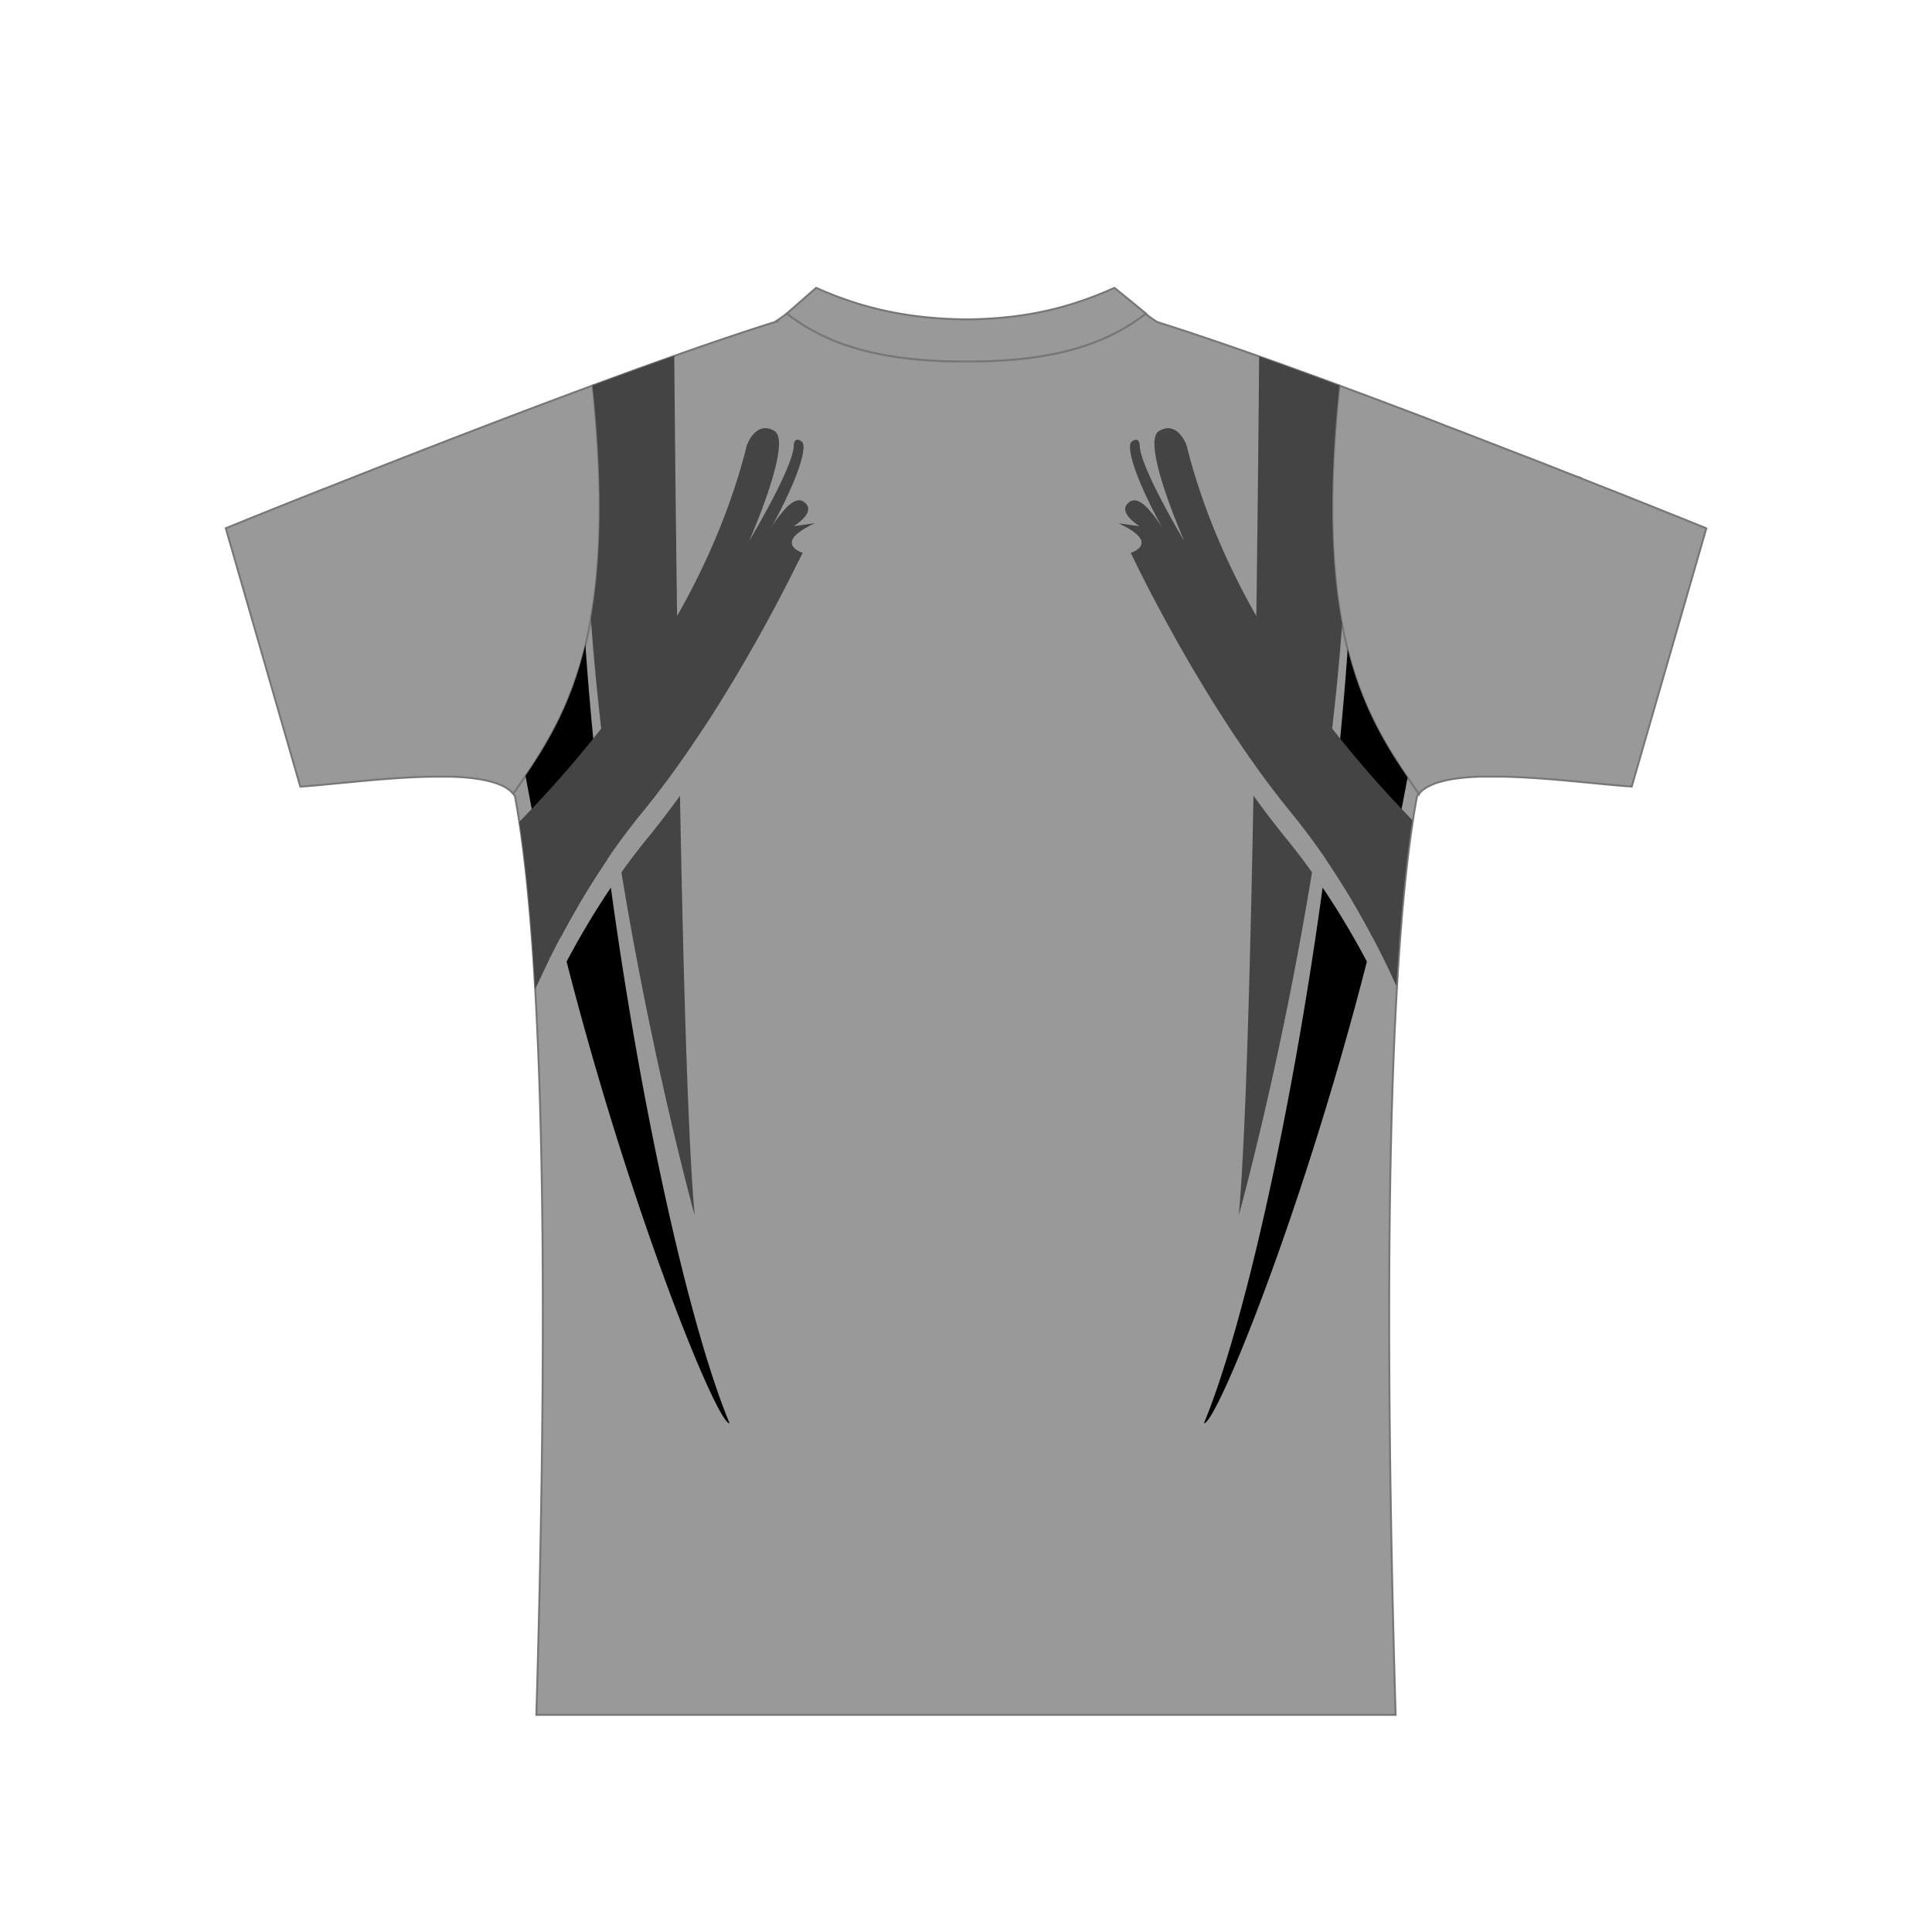 <svg xmlns="http://www.w3.org/2000/svg" viewBox="0 0 1000 1000"><g id="Layer_1" data-name="Layer 1"><path d="M733.44,412.15c-17,90.93-16.43,292.76-11.08,475.46H277.63c5.35-182.7,6-384.53-11.07-475.46a11,11,0,0,0-1.21-1.62.38.38,0,0,1,.39.17c25.15-36.4,55.2-77.66,40.95-211.15,34.67-12.82,68.1-24.64,94.27-32.83a64.44,64.44,0,0,0,6.68-4.78l-.4.35c18.48,14.21,44.28,24.94,92.95,24.81,48.51.13,74.3-10.53,92.78-24.68a54.82,54.82,0,0,0,6.07,4.3c26.17,8.19,59.6,20,94.27,32.83-14.25,133.49,15.8,174.75,41,211.15a.37.37,0,0,1,.38-.17,3.5,3.5,0,0,1,.27-.28A11,11,0,0,0,733.44,412.15Z" fill="#999" stroke="#777" stroke-miterlimit="22.93"/><path d="M265.74,410.7a.38.38,0,0,0-.39-.17l0,0q-.26-.28-.54-.57c-.25-.25-.52-.49-.8-.72a16.13,16.13,0,0,0-1.89-1.38,19.19,19.19,0,0,0-1.8-1l-.89-.43h0c-.31-.14-.63-.28-1-.41l-.82-.32-.28-.11-.92-.32-1-.31a1.58,1.58,0,0,0-.31-.09l-.86-.25-.16-.05-1.05-.27a61,61,0,0,0-6.37-1.23c-1-.14-1.94-.27-2.95-.38-2.07-.23-4.24-.41-6.49-.54l-1.44-.07-1.67-.07-1.69,0-1.71,0-1.59,0q-3,0-6.2,0l-2.17.05c-3.71.09-7.49.26-11.31.48l-3.31.2c-2.72.18-5.45.38-8.16.6-2.06.16-4.12.33-6.16.51-6.09.54-12.06,1.12-17.69,1.66l-2.93.29c-4.45.43-8.65.82-12.5,1.13-1.07.08-2.13.13-3.23.25L116.87,273.42l.66-.27.56-.23,3.54-1.43.81-.33,3.41-1.37,2.39-1,1.74-.7,1.84-.74,1-.39,6.34-2.54,1.14-.46,2.36-.95.11-.05c.56-.21,1.12-.44,1.69-.67l1.93-.77,1.6-.64,2.33-.93,2.73-1.09,1.4-.56,2.86-1.14a1.45,1.45,0,0,0,.22-.09l4.1-1.63.13-.05,6.2-2.46.1,0,3.11-1.23,1.64-.65,4.31-1.71,2.35-.93,4.78-1.89L203,239.15l6.83-2.67,8.7-3.39,4-1.55,12.18-4.72,8.26-3.18,9.1-3.49,5.72-2.19,2.93-1.12,7.56-2.87,4.55-1.73,8.27-3.12,9.14-3.43,5.91-2.21,10.58-3.93C320.94,333,290.89,374.3,265.74,410.7ZM882.48,273.16l-.79-.32-.71-.29-.82-.33-1.48-.6-1.76-.71-.22-.09-1.11-.45-3.84-1.55-1.41-.57-.33-.13-1.84-.74-1-.39L851,260.51l-8.32-3.32-4.31-1.72-.14-.05-6.2-2.46-.09,0-16.19-6.41a4.52,4.52,0,0,1-.47-.18l-6.93-2.73-7.65-3-10.53-4.12-2.69-1-5.44-2.12-.58-.22-4-1.55-9.34-3.62-11.09-4.28-9-3.45L742.25,218l-2.93-1.12L731.76,214l-4.27-1.62-8.55-3.23-9.14-3.43-5.91-2.21-10.58-3.93c-14.25,133.49,15.8,174.75,41,211.15a.37.37,0,0,1,.38-.17,3.5,3.5,0,0,1,.27-.28,9.11,9.11,0,0,1,.83-.81c.16-.15.33-.29.5-.42a12.14,12.14,0,0,1,1.34-1,5.29,5.29,0,0,1,.5-.32,28.7,28.7,0,0,1,6.85-2.93l.75-.21c.7-.2,1.42-.38,2.16-.55l1-.23c1.41-.3,2.88-.56,4.42-.78,1-.14,1.94-.27,3-.38l1.51-.16c1.6-.16,3.24-.28,4.94-.38l1.48-.07,1.67-.07,1.7,0,1.71,0,1.6,0c2,0,4.09,0,6.18,0l2.18.05c3.71.09,7.5.26,11.33.48l3.28.2c2.77.19,5.56.39,8.33.61,1.93.15,3.86.32,5.77.48,6.17.54,12.22,1.13,17.92,1.68l2.92.29c4.45.43,8.66.82,12.51,1.13,1.07.08,2.12.13,3.23.25l38.61-133.63Z" fill="#999" stroke="#777" stroke-miterlimit="22.93"/><path d="M593.15,162.29l-.18.13c-18.48,14.15-44.27,24.81-92.78,24.68-48.67.13-74.47-10.6-92.95-24.81l.4-.35L422.42,149c25.33,11.34,49.41,16,77.77,16.34,28.36-.32,51.35-5,76.67-16.34Z" fill="#999" stroke="#777" stroke-miterlimit="22.93"/></g><g id="Layer_3" data-name="Layer 3"><path d="M272,401.56c11.74-17.31,23.66-37.16,31-67.94,1.1,16,2.46,32.28,4.06,48.67,2,20.81,4.44,41.81,7.15,62.68h0l-1.93,2.87-.82,1.23-1,1.52c-.27.41-.54.82-.8,1.23l-.32.48-.86,1.34-.63,1-.41.64c-.3.49-.61,1-.92,1.46-.59.94-1.18,1.88-1.76,2.83-.27.42-.53.85-.79,1.28l-.68,1.11-.62,1-.87,1.44a1,1,0,0,0-.08.14c-.29.48-.58,1-.86,1.45-.07.1-.12.2-.18.3-.26.42-.51.85-.75,1.27-.35.58-.69,1.17-1,1.76l-.76,1.31q-1.31,2.25-2.58,4.53l-1,1.78c-.13.24-.27.47-.39.71-.43.77-.85,1.54-1.27,2.32s-1,1.74-1.42,2.62-.89,1.65-1.33,2.49l-.08.15c-5.4-21.86-10.43-44.18-14.86-66.55C274.14,413,273.07,407.27,272,401.56ZM377.6,736.65c-20.49-49.44-45.43-160.25-61.42-277.23a423.84,423.84,0,0,0-22.91,38.29C326.49,627.65,371.49,737.78,377.6,736.65ZM707.5,497.71a426.17,426.17,0,0,0-22.91-38.29c-16,117-40.93,227.79-61.43,277.23C629.28,737.78,674.28,627.65,707.5,497.71Zm-9.94-161.65c-1.07,15.22-2.38,30.67-3.9,46.23-2,20.81-4.44,41.81-7.15,62.68h0l1.93,2.87.82,1.23,1,1.52.8,1.23c.11.16.21.32.31.48l.87,1.34c.21.32.41.65.62,1l.41.64c.31.49.62,1,.92,1.46.6.94,1.18,1.88,1.77,2.83l.79,1.28.67,1.11.63,1,.87,1.44a1,1,0,0,0,.08.14l.86,1.45.18.3.75,1.27,1,1.76.76,1.31q1.29,2.25,2.57,4.53l1,1.78.39.71c.43.77.85,1.54,1.27,2.32s1,1.74,1.42,2.62.88,1.65,1.32,2.49l.09.15c5.4-21.86,10.43-44.18,14.85-66.55,1.08-5.41,2.09-10.83,3.09-16.24C717,385.38,705.09,366,697.56,336.06Z"/><path d="M277,512.07c-1.91-33.54-4.6-63-8.22-86.66q3.22-3.3,6.47-6.72c10.64-11.21,21.38-23.38,31.83-36.4,1.38-1.72,2.75-3.44,4.11-5.19-2.17-18.79-4-37.91-5.36-57.08,5.18-29.34,6.47-67.69.84-120.47C321.16,194.2,335.41,189,349,184.21c.21,25.29.67,75.84,1.47,134.64h0c15.49-27.3,28.26-57,36.15-88.52,0,0,4.65-13,14.22-7.25,2.61,1.56,2.82,6.49,1.76,12.84-2.83,16.86-14.7,43.76-14.89,44.18.22-.36,11.21-18.68,18-33.65,3-6.66,5.16-12.65,5.16-16.12,0,0,.13-4.58,4-1.9,3.52,2.45-2.18,20.21-15.92,45.14A62.2,62.2,0,0,1,407,262.74c2.7-2.7,5.46-4.37,7.83-3.61a4.36,4.36,0,0,1,1,.48c7.74,5.09-5,12.73-5,12.73l11.07-1.53c-.13.06-1.8.77-3.86,1.89-3.15,1.71-7.22,4.37-8,7-.93,3,1.91,4.9,3.8,5.77l.25.11a10.61,10.61,0,0,0,1.29.48h0v0l0,0,0,.06a.08.08,0,0,0,0,.05l0,.06-.32.67-.16.33-.19.41a1,1,0,0,0-.07.15l-.09.18-.13.25a1.63,1.63,0,0,1-.11.23c-.05.12-.11.25-.17.37s-.07.13-.1.2l-.17.35c-.17.36-.36.75-.57,1.16L413,291l-.84,1.71-.19.38-.7,1.41c-.1.21-.21.43-.32.64-.27.54-.55,1.11-.85,1.69-.11.24-.23.47-.35.72-.25.48-.5,1-.75,1.48l-.8,1.56c-.13.27-.27.54-.41.81l-.55,1.08-.31.6c-3.22,6.27-7.29,14-12.08,22.67l-.51.92-.2.35c-.38.69-.76,1.38-1.15,2.07q-2,3.66-4.23,7.49c-.2.37-.41.74-.63,1.1-3,5.29-6.27,10.82-9.69,16.49l-.84,1.38c-1.4,2.3-2.82,4.63-4.28,7l-.84,1.34q-1.33,2.14-2.72,4.32l-1.52,2.39c-1,1.6-2.06,3.2-3.11,4.81-.3.46-.6.91-.89,1.37l-1,1.43c-.76,1.15-1.52,2.31-2.29,3.46s-1.65,2.46-2.49,3.7l-1.69,2.46-.84,1.24-1.81,2.61-.07.09q-.76,1.11-1.56,2.22l-.86,1.22h0l-1.07,1.5-.87,1.22c-.78,1.09-1.56,2.17-2.35,3.25l-.82,1.11q-1.65,2.25-3.32,4.48-2,2.63-4,5.22l-1.34,1.72-.16.21-.92,1.16-1.08,1.37c-.36.45-.72.91-1.09,1.36l-2.18,2.7q-1.65,2-3.27,4.07l-.88,1.12c-.43.54-.85,1.09-1.27,1.64s-.64.82-.95,1.24c-.09.1-.17.21-.25.31l-.77,1-.76,1s0,0,0,0v0c-.4.52-.79,1-1.18,1.57l-1.6,2.16-.75,1-1.34,1.86h0l0,0-.94,1.33c-.28.38-.55.77-.82,1.15l-1.27,1.82-.83,1.2c-.29.43-.58.86-.88,1.28l-.3.45-.11.15h0l-1.93,2.87-.82,1.23-1,1.52c-.27.41-.54.82-.8,1.23l-.32.48-.86,1.34-.63,1-.41.64c-.3.49-.61,1-.92,1.46-.59.94-1.18,1.88-1.76,2.83-.27.42-.53.85-.79,1.28l-.68,1.11-.62,1-.87,1.44a1,1,0,0,0-.08.14c-.29.48-.58,1-.86,1.45-.07.1-.12.2-.18.3-.26.42-.51.85-.75,1.27-.35.58-.69,1.17-1,1.76l-.76,1.31q-1.31,2.25-2.58,4.53l-1,1.78c-.13.24-.27.47-.39.71-.43.77-.85,1.54-1.27,2.32s-1,1.74-1.42,2.62-.89,1.65-1.33,2.49l-.08.15h0c-.45.86-.91,1.72-1.35,2.58l-.11.2c-.29.55-.58,1.11-.86,1.67l-1.15,2.24-1.08,2.13-.84,1.7c-.18.36-.36.71-.53,1.07a.47.47,0,0,0,0,.1c-.22.43-.43.87-.65,1.3l-.12.26c-.15.3-.3.61-.44.91l-.72,1.48c-.28.57-.55,1.14-.82,1.71l-.81,1.69,0,.08c-.26.56-.52,1.12-.79,1.68C278.84,508,277.93,510.05,277,512.07Zm58.13-78.24q-6.94,8.49-13.49,17.69C338,551.24,359.22,627.77,359.55,629c-3.48-38.55-5.93-127.46-7.59-217.1C346.55,419.36,340.93,426.75,335.15,433.83Zm390.34-15.14c-10.63-11.21-21.37-23.38-31.83-36.4-1.37-1.72-2.74-3.44-4.11-5.19h0c2.06-17.79,3.82-35.88,5.15-54-5.63-29.72-7.22-68.9-1.39-123.52-14.2-5.25-28.19-10.33-41.56-15.06-.21,25.37-.67,75.77-1.46,134.36h0c-15.49-27.3-28.26-57-36.15-88.51,0,0-4.65-13-14.23-7.26-2.6,1.56-2.82,6.49-1.75,12.84,2.83,16.86,14.7,43.76,14.88,44.18-.21-.36-11.21-18.68-17.95-33.65-3-6.66-5.16-12.65-5.16-16.11,0,0-.14-4.59-4-1.91-3.51,2.45,2.18,20.22,15.93,45.14a61.75,61.75,0,0,0-8.12-10.83c-2.69-2.7-5.45-4.37-7.83-3.61a4.11,4.11,0,0,0-1,.48c-7.74,5.09,5,12.73,5,12.73l-11.07-1.53c.12.06,1.79.77,3.85,1.89,3.16,1.71,7.22,4.37,8,7,.94,3-1.9,4.9-3.79,5.77l-.26.11a10.19,10.19,0,0,1-1.28.48h0s0,0,0,0l0,0a.14.14,0,0,0,0,.06l0,.05,0,.06.31.67.16.33.2.41.07.15a1.42,1.42,0,0,1,.08.18,2,2,0,0,1,.13.25l.11.24.18.36a1.86,1.86,0,0,0,.1.2c0,.12.11.23.17.35l.56,1.16c.06.13.12.26.19.38l.84,1.71c.06.12.12.25.19.38.22.45.45.92.7,1.41.1.21.2.43.31.64.27.55.56,1.11.85,1.69l.36.72.75,1.48.79,1.56c.14.27.28.54.41.81l.56,1.08.3.6c3.23,6.27,7.3,14,12.09,22.67l.51.92.19.35,1.15,2.07q2,3.66,4.23,7.49l.63,1.1c3,5.29,6.27,10.82,9.7,16.49.27.46.55.92.83,1.38q2.1,3.45,4.29,7l.83,1.34,2.72,4.32c.51.79,1,1.59,1.53,2.39q1.53,2.4,3.11,4.81c.29.46.59.91.89,1.37l.94,1.43c.76,1.15,1.52,2.31,2.3,3.46s1.65,2.46,2.49,3.7l1.68,2.47.85,1.23,1.81,2.61.06.09,1.56,2.22.87,1.22,1.06,1.5.88,1.22c.78,1.09,1.56,2.17,2.35,3.25l.81,1.11q1.65,2.25,3.33,4.48c1.32,1.75,2.64,3.49,4,5.22l1.34,1.72.16.21.92,1.16c.36.46.72.92,1.09,1.37l1.08,1.36c.73.9,1.45,1.8,2.19,2.7q1.63,2,3.26,4.07l.89,1.12,1.27,1.64c.32.41.64.82.95,1.24l.24.31.78,1c.25.33.5.67.76,1v0c.39.52.79,1,1.18,1.57l1.59,2.16.75,1,1.34,1.86,0,0c.32.44.63.89.95,1.34l.81,1.14c.43.61.85,1.22,1.28,1.82l.82,1.2.88,1.28.31.45.1.15h0l1.93,2.87.82,1.23,1,1.52.8,1.23c.11.16.21.32.31.48l.87,1.34c.21.32.41.65.62,1l.41.64c.31.49.62,1,.92,1.46.6.94,1.18,1.88,1.77,2.83l.79,1.28.67,1.11.63,1,.87,1.44a1,1,0,0,0,.08.14l.86,1.45.18.3.75,1.27,1,1.76.76,1.31q1.29,2.25,2.57,4.53l1,1.78.39.71c.43.77.85,1.54,1.27,2.32s1,1.74,1.42,2.62.88,1.65,1.32,2.49l.09.15h0l1.35,2.58.1.2.87,1.67,1.15,2.24c.36.71.72,1.42,1.07,2.13s.57,1.13.85,1.7l.53,1.07s0,.07.05.1l.64,1.3c0,.09.09.18.13.26.15.3.29.61.44.91l.72,1.48.82,1.71c.27.56.54,1.13.8,1.69a.3.3,0,0,1,0,.08c.27.56.53,1.12.79,1.68.71,1.5,1.38,3,2.08,4.53,1.92-33.24,4.61-62.4,8.23-85.83C729.37,422.75,727.44,420.74,725.49,418.69Zm-76.68-6.83c-1.67,89.64-4.11,178.55-7.59,217.1.33-1.19,21.59-77.72,37.89-177.44q-6.55-9.18-13.49-17.69C659.84,426.75,654.22,419.36,648.81,411.86Z" fill="#444"/></g></svg>